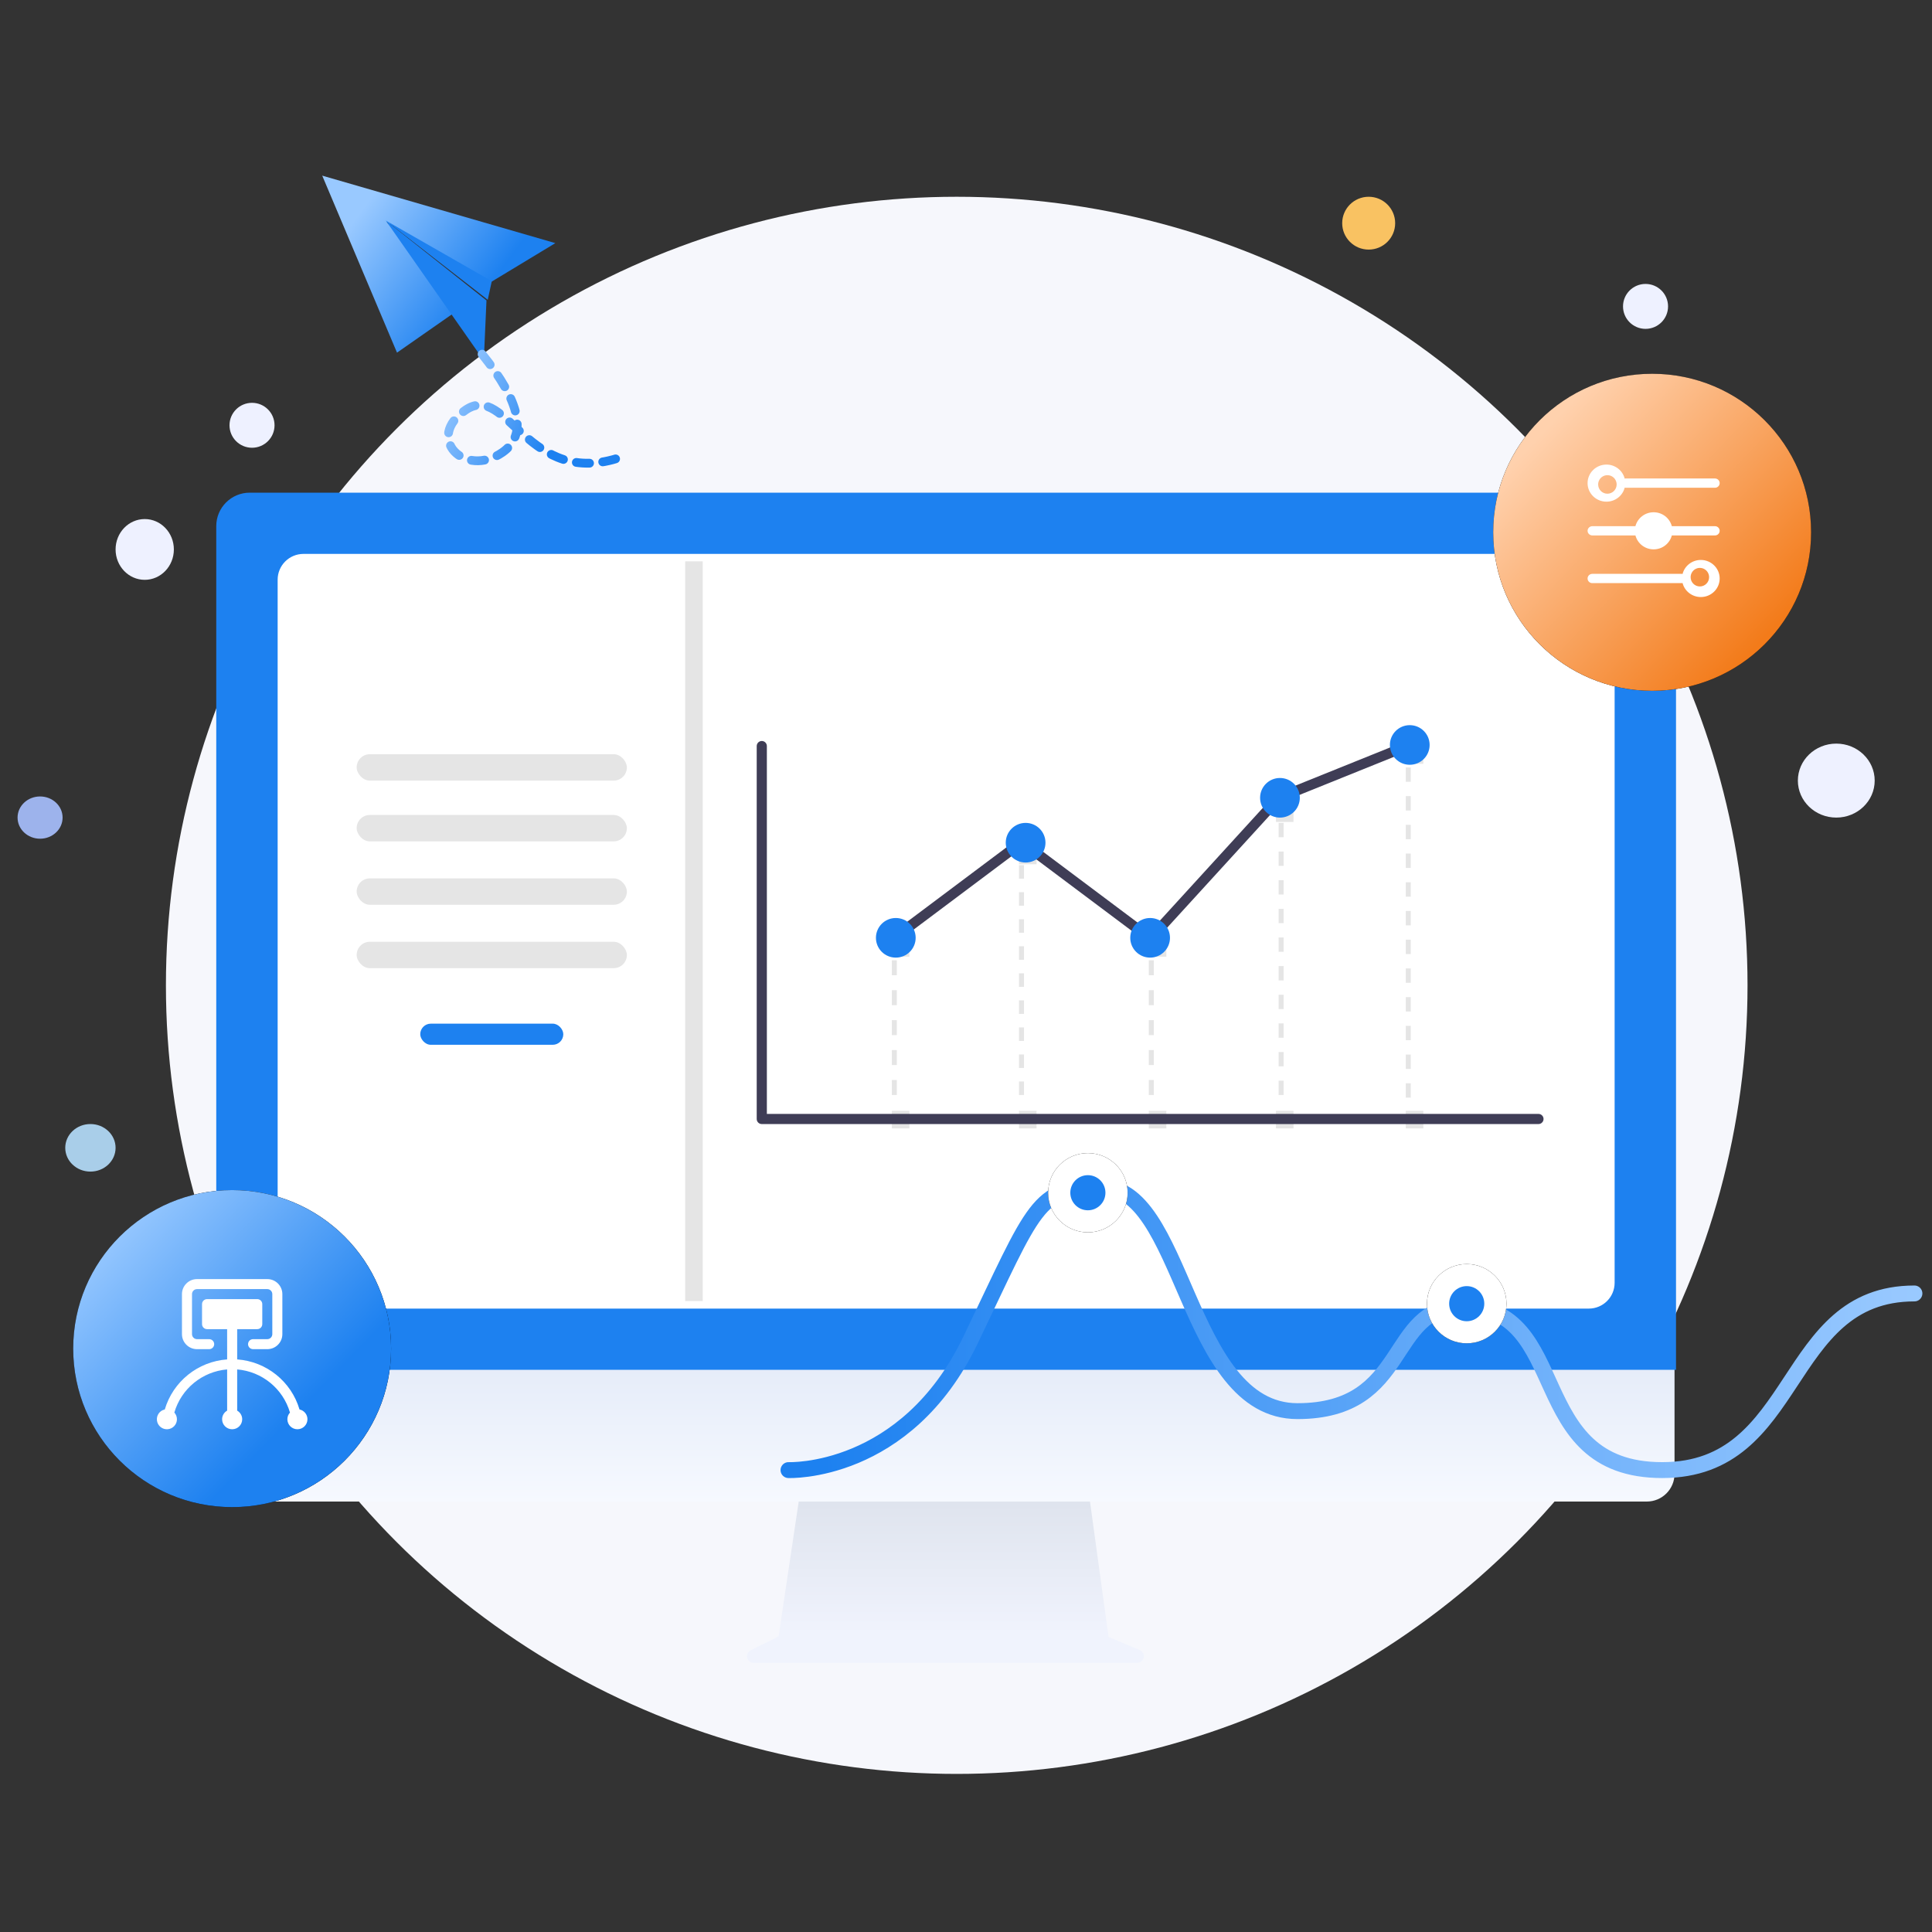 <?xml version="1.0" encoding="UTF-8"?>
<svg xmlns="http://www.w3.org/2000/svg" xmlns:xlink="http://www.w3.org/1999/xlink" width="110px" height="110px" viewBox="0 0 110 110" version="1.1">
  <rect x="0" y="0" width="110" height="110" fill="#333333" stroke="none"/>
  <title>img_量身定制</title>
  <defs>
    <linearGradient x1="12.991%" y1="26.726%" x2="72.769%" y2="60.345%" id="linearGradient-1">
      <stop stop-color="#99C9FF" offset="0%"></stop>
      <stop stop-color="#1D81F0" offset="100%"></stop>
    </linearGradient>
    <linearGradient x1="12.991%" y1="20.784%" x2="72.769%" y2="62.987%" id="linearGradient-2">
      <stop stop-color="#99C9FF" offset="0%"></stop>
      <stop stop-color="#1D81F0" offset="100%"></stop>
    </linearGradient>
    <linearGradient x1="50%" y1="84.059%" x2="50%" y2="12.74%" id="linearGradient-3">
      <stop stop-color="#F0F3FD" offset="0%"></stop>
      <stop stop-color="#DFE4EE" offset="100%"></stop>
    </linearGradient>
    <linearGradient x1="50%" y1="0%" x2="50%" y2="100%" id="linearGradient-4">
      <stop stop-color="#DAE3F4" offset="0%"></stop>
      <stop stop-color="#F6F9FF" offset="100%"></stop>
    </linearGradient>
    <linearGradient x1="19.672%" y1="14.166%" x2="88.764%" y2="79.477%" id="linearGradient-5">
      <stop stop-color="#FFD1AD" offset="0%"></stop>
      <stop stop-color="#F37B1A" offset="100%"></stop>
    </linearGradient>
    <linearGradient x1="12.991%" y1="9.851%" x2="72.769%" y2="67.847%" id="linearGradient-6">
      <stop stop-color="#99C9FF" offset="0%"></stop>
      <stop stop-color="#1D81F0" offset="100%"></stop>
    </linearGradient>
    <linearGradient x1="100%" y1="50%" x2="2.943%" y2="50.317%" id="linearGradient-7">
      <stop stop-color="#99C9FF" offset="0%"></stop>
      <stop stop-color="#1D81F0" offset="100%"></stop>
    </linearGradient>
  </defs>
  <g id="页面-1" stroke="none" stroke-width="1" fill="none" fill-rule="evenodd">
    <g id="灵活用公" transform="translate(-170, -3589)">
      <g id="编组-12" transform="translate(170, 3589)">
        <g id="主图" transform="translate(1, 10)">
          <g id="编组-5备份" transform="translate(0, 1.203)" fill-rule="nonzero">
            <ellipse id="椭圆形" fill="#F6F7FC" cx="53.472" cy="44.898" rx="45.025" ry="44.898"></ellipse>
            <ellipse id="椭圆形备份-3" fill="#EEF1FF" cx="7.24" cy="20.08" rx="1.659" ry="1.73"></ellipse>
            <ellipse id="椭圆形备份-5" fill="#EEF1FF" cx="103.55" cy="33.241" rx="2.187" ry="2.106"></ellipse>
            <ellipse id="椭圆形备份-4" fill="#EEF1FF" cx="13.349" cy="13.011" rx="1.282" ry="1.279"></ellipse>
            <ellipse id="椭圆形备份-6" fill="#EEF1FF" cx="92.69" cy="6.242" rx="1.282" ry="1.279"></ellipse>
            <ellipse id="椭圆形" fill="#A9CEE9" cx="4.148" cy="54.149" rx="1.433" ry="1.354"></ellipse>
            <ellipse id="椭圆形备份-2" fill="#F9C262" cx="76.927" cy="1.504" rx="1.508" ry="1.504"></ellipse>
            <ellipse id="椭圆形备份" fill="#9DB3EC" cx="1.282" cy="35.347" rx="1.282" ry="1.203"></ellipse>
          </g>
          <g id="飞机备份" transform="translate(17.346, 0)">
            <polygon id="路径-5" fill="url(#linearGradient-1)" fill-rule="nonzero" points="0 0 13.274 3.842 9.584 6.073 3.662 2.639 8.028 7.447 4.258 10.078"></polygon>
            <polygon id="路径-7" fill="#1D81F0" fill-rule="nonzero" points="3.62 2.557 9.2 10.529 9.352 7.106"></polygon>
            <polygon id="路径-6" fill="#1D81F0" fill-rule="nonzero" points="3.62 2.557 9.654 6.01 9.424 7.069"></polygon>
            <path d="M10.126,9.624 C11.489,12.861 11.345,14.759 9.694,15.318 C7.218,16.157 5.65,13.288 8.367,12.414 C11.083,11.539 10.491,17.748 16.142,17.44" id="路径-9" stroke="url(#linearGradient-2)" stroke-width="0.5" stroke-linecap="round" stroke-dasharray="0.754" transform="translate(11.541, 13.538) rotate(-16) translate(-11.541, -13.538) "></path>
          </g>
          <g id="编组" transform="translate(11.313, 18.05)" fill-rule="nonzero">
            <path d="M52.582,65.9 L50.804,65.153 L49.584,56.259 L33.339,56.259 L32.017,65.117 L30.426,65.911 C30.269,65.989 30.187,66.164 30.227,66.334 C30.267,66.505 30.419,66.625 30.595,66.625 L52.436,66.625 C52.615,66.625 52.77,66.498 52.806,66.322 C52.842,66.147 52.748,65.97 52.582,65.9 Z" id="路径" fill="url(#linearGradient-3)"></path>
            <path d="M81.451,57.442 L1.65,57.442 C0.779,57.44 0.073,56.734 0.073,55.865 L0.073,44.637 L83.028,44.637 L83.028,55.865 C83.028,56.734 82.323,57.44 81.451,57.442 L81.451,57.442 Z" id="路径" fill="url(#linearGradient-4)"></path>
            <path d="M83.112,49.943 L0,49.943 L0,1.902 C0.001,0.852 0.854,0.001 1.906,0 L81.206,0 C82.258,0.001 83.111,0.852 83.112,1.902 L83.112,49.943 Z" id="路径" fill="#1D81F0"></path>
            <path d="M78.148,46.456 L4.964,46.456 C4.153,46.455 3.496,45.8 3.495,44.99 L3.495,4.953 C3.496,4.144 4.153,3.488 4.964,3.487 L78.148,3.487 C78.959,3.488 79.616,4.144 79.617,4.953 L79.617,44.99 C79.616,45.8 78.959,46.455 78.148,46.456 Z" id="路径" fill="#FFFFFF"></path>
            <g id="编组-4备份-3" transform="translate(7.994, 3.911)">
              <g id="编组-2" transform="translate(0, 10.98)">
                <rect id="矩形" fill="#E5E5E5" x="0" y="0" width="15.385" height="1.504" rx="0.752"></rect>
                <rect id="矩形" fill="#E5E5E5" x="0" y="3.46" width="15.385" height="1.504" rx="0.752"></rect>
                <rect id="矩形" fill="#E5E5E5" x="0" y="7.069" width="15.385" height="1.504" rx="0.752"></rect>
                <rect id="矩形" fill="#E5E5E5" x="0" y="10.679" width="15.385" height="1.504" rx="0.752"></rect>
                <rect id="矩形" fill="#1D81F0" x="3.62" y="15.342" width="8.145" height="1.203" rx="0.602"></rect>
              </g>
              <g id="编组-3" transform="translate(22.777, 9.326)">
                <rect id="矩形" fill="#E5E5E5" x="7.693" y="12.183" width="1" height="1"></rect>
                <path d="M7.978,21.058 L7.693,21.058 L7.693,20.205 L7.978,20.205 L7.978,21.058 Z M7.978,19.353 L7.693,19.353 L7.693,18.501 L7.978,18.501 L7.978,19.353 Z M7.978,17.648 L7.693,17.648 L7.693,16.796 L7.978,16.796 L7.978,17.648 Z M7.978,15.944 L7.693,15.944 L7.693,15.091 L7.978,15.091 L7.978,15.944 Z M7.978,14.239 L7.693,14.239 L7.693,13.387 L7.978,13.387 L7.978,14.239 Z" id="形状" fill="#E5E5E5"></path>
                <rect id="矩形" fill="#E5E5E5" x="7.693" y="21.96" width="1" height="1"></rect>
                <rect id="矩形" fill="#E5E5E5" x="22.324" y="12.183" width="1" height="1"></rect>
                <path d="M22.609,21.058 L22.324,21.058 L22.324,20.205 L22.609,20.205 L22.609,21.058 Z M22.609,19.353 L22.324,19.353 L22.324,18.501 L22.609,18.501 L22.609,19.353 Z M22.609,17.648 L22.324,17.648 L22.324,16.796 L22.609,16.796 L22.609,17.648 Z M22.609,15.944 L22.324,15.944 L22.324,15.091 L22.609,15.091 L22.609,15.944 Z M22.609,14.239 L22.324,14.239 L22.324,13.387 L22.609,13.387 L22.609,14.239 Z" id="形状" fill="#E5E5E5"></path>
                <rect id="矩形" fill="#E5E5E5" x="22.324" y="21.96" width="1" height="1"></rect>
                <rect id="矩形" fill="#E5E5E5" x="29.564" y="4.512" width="1" height="1"></rect>
                <path d="M30,21.058 L29.715,21.058 L29.715,20.242 L30,20.242 L30,21.058 Z M30,19.427 L29.715,19.427 L29.715,18.612 L30,18.612 L30,19.427 Z M30,17.796 L29.715,17.796 L29.715,16.981 L30,16.981 L30,17.796 Z M30,16.165 L29.715,16.165 L29.715,15.35 L30,15.35 L30,16.165 Z M30,14.535 L29.715,14.535 L29.715,13.719 L30,13.719 L30,14.535 Z M30,12.904 L29.715,12.904 L29.715,12.088 L30,12.088 L30,12.904 Z M30,11.273 L29.715,11.273 L29.715,10.458 L30,10.458 L30,11.273 Z M30,9.642 L29.715,9.642 L29.715,8.827 L30,8.827 L30,9.642 Z M30,8.011 L29.715,8.011 L29.715,7.196 L30,7.196 L30,8.011 Z M30,6.381 L29.715,6.381 L29.715,5.565 L30,5.565 L30,6.381 Z" id="形状" fill="#E5E5E5"></path>
                <rect id="矩形" fill="#E5E5E5" x="29.564" y="21.96" width="1" height="1"></rect>
                <rect id="矩形" fill="#E5E5E5" x="36.955" y="1.203" width="1" height="1"></rect>
                <path d="M37.24,21.208 L36.955,21.208 L36.955,20.391 L37.24,20.391 L37.24,21.208 Z M37.24,19.573 L36.955,19.573 L36.955,18.756 L37.24,18.756 L37.24,19.573 Z M37.24,17.938 L36.955,17.938 L36.955,17.121 L37.24,17.121 L37.24,17.938 Z M37.24,16.303 L36.955,16.303 L36.955,15.486 L37.24,15.486 L37.24,16.303 Z M37.24,14.669 L36.955,14.669 L36.955,13.851 L37.24,13.851 L37.24,14.669 Z M37.24,13.034 L36.955,13.034 L36.955,12.216 L37.24,12.216 L37.24,13.034 Z M37.24,11.399 L36.955,11.399 L36.955,10.581 L37.24,10.581 L37.24,11.399 Z M37.24,9.764 L36.955,9.764 L36.955,8.946 L37.24,8.946 L37.24,9.764 Z M37.24,8.129 L36.955,8.129 L36.955,7.311 L37.24,7.311 L37.24,8.129 Z M37.24,6.494 L36.955,6.494 L36.955,5.676 L37.24,5.676 L37.24,6.494 Z M37.24,4.859 L36.955,4.859 L36.955,4.042 L37.24,4.042 L37.24,4.859 Z M37.24,3.224 L36.955,3.224 L36.955,2.407 L37.24,2.407 L37.24,3.224 Z" id="形状" fill="#E5E5E5"></path>
                <rect id="矩形" fill="#E5E5E5" x="36.955" y="21.96" width="1" height="1"></rect>
                <rect id="矩形" fill="#E5E5E5" x="14.933" y="6.919" width="1" height="1"></rect>
                <path d="M15.218,21.058 L14.933,21.058 L14.933,20.288 L15.218,20.288 L15.218,21.058 Z M15.218,19.518 L14.933,19.518 L14.933,18.749 L15.218,18.749 L15.218,19.518 Z M15.218,17.979 L14.933,17.979 L14.933,17.209 L15.218,17.209 L15.218,17.979 Z M15.218,16.439 L14.933,16.439 L14.933,15.67 L15.218,15.67 L15.218,16.439 Z M15.218,14.9 L14.933,14.9 L14.933,14.13 L15.218,14.13 L15.218,14.9 Z M15.218,13.36 L14.933,13.36 L14.933,12.59 L15.218,12.59 L15.218,13.36 Z M15.218,11.821 L14.933,11.821 L14.933,11.051 L15.218,11.051 L15.218,11.821 Z M15.218,10.281 L14.933,10.281 L14.933,9.511 L15.218,9.511 L15.218,10.281 Z M15.218,8.742 L14.933,8.742 L14.933,7.972 L15.218,7.972 L15.218,8.742 Z" id="形状" fill="#E5E5E5"></path>
                <rect id="矩形" fill="#E5E5E5" x="14.933" y="21.96" width="1" height="1"></rect>
                <path d="M0.289,0.902 C0.369,0.902 0.442,0.935 0.494,0.987 C0.546,1.04 0.578,1.112 0.578,1.192 L0.578,1.192 L0.578,22.134 L44.51,22.134 C44.59,22.134 44.662,22.167 44.714,22.219 C44.767,22.271 44.799,22.344 44.799,22.423 C44.799,22.503 44.767,22.575 44.714,22.627 C44.662,22.68 44.59,22.712 44.51,22.712 L44.51,22.712 L0.289,22.712 C0.209,22.712 0.137,22.68 0.084,22.627 C0.032,22.575 0,22.503 0,22.423 L0,22.423 L0,1.192 C0,1.112 0.032,1.04 0.084,0.987 C0.137,0.935 0.209,0.902 0.289,0.902 Z" id="路径" fill="#3F3D56"></path>
                <polygon id="路径" fill="#3F3D56" points="37.087 0.857 37.302 1.393 29.904 4.375 22.452 12.536 15.095 7.023 7.828 12.47 7.482 12.007 15.095 6.301 22.379 11.76 29.566 3.889"></polygon>
                <ellipse id="椭圆形" fill="#1D81F0" cx="7.919" cy="12.108" rx="1.131" ry="1.128"></ellipse>
                <ellipse id="椭圆形" fill="#1D81F0" cx="15.31" cy="6.693" rx="1.131" ry="1.128"></ellipse>
                <ellipse id="椭圆形" fill="#1D81F0" cx="22.399" cy="12.108" rx="1.131" ry="1.128"></ellipse>
                <ellipse id="椭圆形" fill="#1D81F0" cx="29.791" cy="4.136" rx="1.131" ry="1.128"></ellipse>
                <ellipse id="椭圆形" fill="#1D81F0" cx="37.182" cy="1.128" rx="1.131" ry="1.128"></ellipse>
              </g>
              <rect id="矩形" fill="#E5E5E5" x="18.704" y="0" width="1" height="42.116"></rect>
            </g>
          </g>
          <g id="编组-2备份-3" transform="translate(84.017, 11.281)">
            <g id="椭圆形">
              <g id="path-6-link" fill="#000000" fill-rule="nonzero">
                <ellipse id="path-6" cx="9.05" cy="9.025" rx="9.05" ry="9.025"></ellipse>
              </g>
              <g id="path-6-link" fill="url(#linearGradient-5)">
                <ellipse id="path-6" cx="9.05" cy="9.025" rx="9.05" ry="9.025"></ellipse>
              </g>
            </g>
            <path d="M9.398,7.905 L9.398,5.449 C9.398,5.301 9.28,5.181 9.134,5.181 C8.988,5.181 8.87,5.301 8.87,5.449 L8.87,7.905 C8.416,8.025 8.078,8.441 8.078,8.941 C8.078,9.441 8.416,9.858 8.87,9.978 L8.87,12.425 C8.87,12.578 8.988,12.702 9.134,12.702 C9.28,12.702 9.398,12.578 9.398,12.425 L9.398,9.977 C9.853,9.858 10.19,9.441 10.19,8.941 C10.19,8.441 9.853,8.025 9.398,7.905 Z M6.676,10.589 C6.677,10.576 6.683,10.565 6.683,10.553 L6.683,5.449 C6.683,5.301 6.565,5.181 6.419,5.181 C6.273,5.181 6.155,5.301 6.155,5.449 L6.155,10.553 C6.155,10.565 6.161,10.576 6.162,10.589 C5.693,10.707 5.364,11.135 5.363,11.627 C5.363,12.221 5.836,12.702 6.419,12.702 C7.002,12.702 7.475,12.221 7.475,11.627 C7.474,11.135 7.145,10.707 6.676,10.589 Z M6.494,12.1 C6.306,12.1 6.131,11.999 6.037,11.837 C5.943,11.674 5.943,11.473 6.037,11.31 C6.132,11.147 6.306,11.047 6.495,11.047 C6.786,11.047 7.022,11.283 7.022,11.574 C7.022,11.864 6.786,12.1 6.494,12.1 L6.494,12.1 Z M12.905,6.255 C12.905,5.662 12.432,5.181 11.849,5.181 C11.266,5.181 10.793,5.662 10.793,6.255 C10.794,6.747 11.123,7.175 11.592,7.294 C11.591,7.306 11.585,7.317 11.585,7.33 L11.585,12.433 C11.585,12.581 11.703,12.702 11.849,12.702 C11.995,12.702 12.113,12.581 12.113,12.433 L12.113,7.33 C12.113,7.317 12.108,7.306 12.106,7.294 C12.575,7.175 12.904,6.747 12.905,6.255 L12.905,6.255 Z M11.774,6.835 C11.585,6.835 11.411,6.735 11.316,6.572 C11.222,6.409 11.222,6.209 11.317,6.046 C11.411,5.883 11.585,5.783 11.774,5.783 C12.065,5.783 12.302,6.018 12.302,6.309 C12.302,6.6 12.065,6.836 11.774,6.835 L11.774,6.835 Z" id="形状" fill="#FFFFFF" fill-rule="nonzero" transform="translate(9.134, 8.941) rotate(90) translate(-9.134, -8.941) "></path>
          </g>
          <g id="编组-10备份" transform="translate(3.168, 57.759)">
            <g id="椭圆形">
              <g id="path-9-link" fill="#000000" fill-rule="nonzero">
                <ellipse id="path-9" cx="9.05" cy="9.025" rx="9.05" ry="9.025"></ellipse>
              </g>
              <g id="path-9-link" fill="url(#linearGradient-6)">
                <ellipse id="path-9" cx="9.05" cy="9.025" rx="9.05" ry="9.025"></ellipse>
              </g>
            </g>
            <g id="基础管理" transform="translate(4.763, 5.067)" fill="#FFFFFF" fill-rule="nonzero">
              <path d="M8.122,7.423 C7.651,5.828 6.236,4.692 4.573,4.573 L4.573,2.85 L5.716,2.85 C5.874,2.85 6.002,2.722 6.002,2.565 L6.002,1.425 C6.002,1.268 5.874,1.14 5.716,1.14 L2.858,1.14 C2.7,1.14 2.572,1.268 2.572,1.425 L2.572,2.565 C2.572,2.722 2.7,2.85 2.858,2.85 L4.001,2.85 L4.001,4.573 C2.338,4.692 0.923,5.828 0.451,7.423 C0.158,7.486 -0.037,7.764 0.006,8.06 C0.048,8.357 0.313,8.57 0.612,8.548 C0.912,8.527 1.143,8.279 1.143,7.98 C1.143,7.833 1.086,7.7 0.995,7.599 C1.39,6.239 2.586,5.262 4.001,5.143 L4.001,7.489 C3.831,7.587 3.715,7.769 3.715,7.98 C3.715,8.295 3.971,8.55 4.287,8.55 C4.603,8.55 4.859,8.295 4.859,7.98 C4.859,7.77 4.743,7.588 4.573,7.489 L4.573,5.143 C5.989,5.262 7.184,6.239 7.579,7.6 C7.484,7.704 7.431,7.839 7.431,7.98 C7.431,8.294 7.687,8.55 8.002,8.55 C8.318,8.55 8.574,8.294 8.574,7.98 C8.574,7.711 8.386,7.479 8.122,7.423 Z M2.286,3.99 L2.978,3.99 C3.136,3.99 3.264,3.862 3.264,3.705 C3.264,3.547 3.136,3.42 2.978,3.42 L2.286,3.42 C2.129,3.42 2.001,3.292 2.001,3.135 L2.001,0.855 C2.001,0.698 2.129,0.57 2.286,0.57 L6.288,0.57 C6.445,0.57 6.573,0.698 6.573,0.855 L6.573,3.135 C6.573,3.292 6.445,3.42 6.288,3.42 L5.478,3.42 C5.32,3.42 5.192,3.547 5.192,3.705 C5.192,3.862 5.32,3.99 5.478,3.99 L6.288,3.99 C6.761,3.99 7.145,3.607 7.145,3.135 L7.145,0.855 C7.145,0.383 6.761,0 6.288,0 L2.286,0 C1.813,0 1.429,0.383 1.429,0.855 L1.429,3.135 C1.429,3.607 1.813,3.99 2.286,3.99 Z" id="形状"></path>
            </g>
          </g>
          <g id="编组-3备份" transform="translate(43.894, 55.653)">
            <path d="M0,18.048 C0,18.048 6.677,18.326 10.363,10.646 C14.05,2.967 14.146,1.963 17.679,1.963 C22.553,1.589 22.553,14.691 28.978,14.691 C35.402,14.691 34.041,8.738 38.343,8.738 C44.676,8.738 41.838,18.048 49.747,18.048 C57.656,18.048 56.539,7.991 64.106,7.991" id="路径-14备份" stroke="url(#linearGradient-7)" stroke-width="0.905" stroke-linecap="round"></path>
            <g id="编组-2" transform="translate(36.352, 6.317)">
              <g id="椭圆形">
                <g id="path-12-link" fill="#000000" fill-rule="nonzero">
                  <ellipse id="path-12" cx="2.263" cy="2.256" rx="2.263" ry="2.256"></ellipse>
                </g>
                <g id="path-12-link" fill="#FFFFFF">
                  <ellipse id="path-12" cx="2.263" cy="2.256" rx="2.263" ry="2.256"></ellipse>
                </g>
              </g>
              <ellipse id="椭圆形备份-7" fill="#1D81F0" fill-rule="nonzero" cx="2.263" cy="2.256" rx="1" ry="1"></ellipse>
            </g>
            <g id="编组-2备份" transform="translate(14.782, 0)">
              <g id="椭圆形">
                <g id="path-14-link" fill="#000000" fill-rule="nonzero">
                  <ellipse id="path-14" cx="2.263" cy="2.256" rx="2.263" ry="2.256"></ellipse>
                </g>
                <g id="path-14-link" fill="#FFFFFF">
                  <ellipse id="path-14" cx="2.263" cy="2.256" rx="2.263" ry="2.256"></ellipse>
                </g>
              </g>
              <ellipse id="椭圆形备份-7" fill="#1D81F0" fill-rule="nonzero" cx="2.263" cy="2.256" rx="1" ry="1"></ellipse>
            </g>
          </g>
        </g>
      </g>
    </g>
  </g>
</svg>
